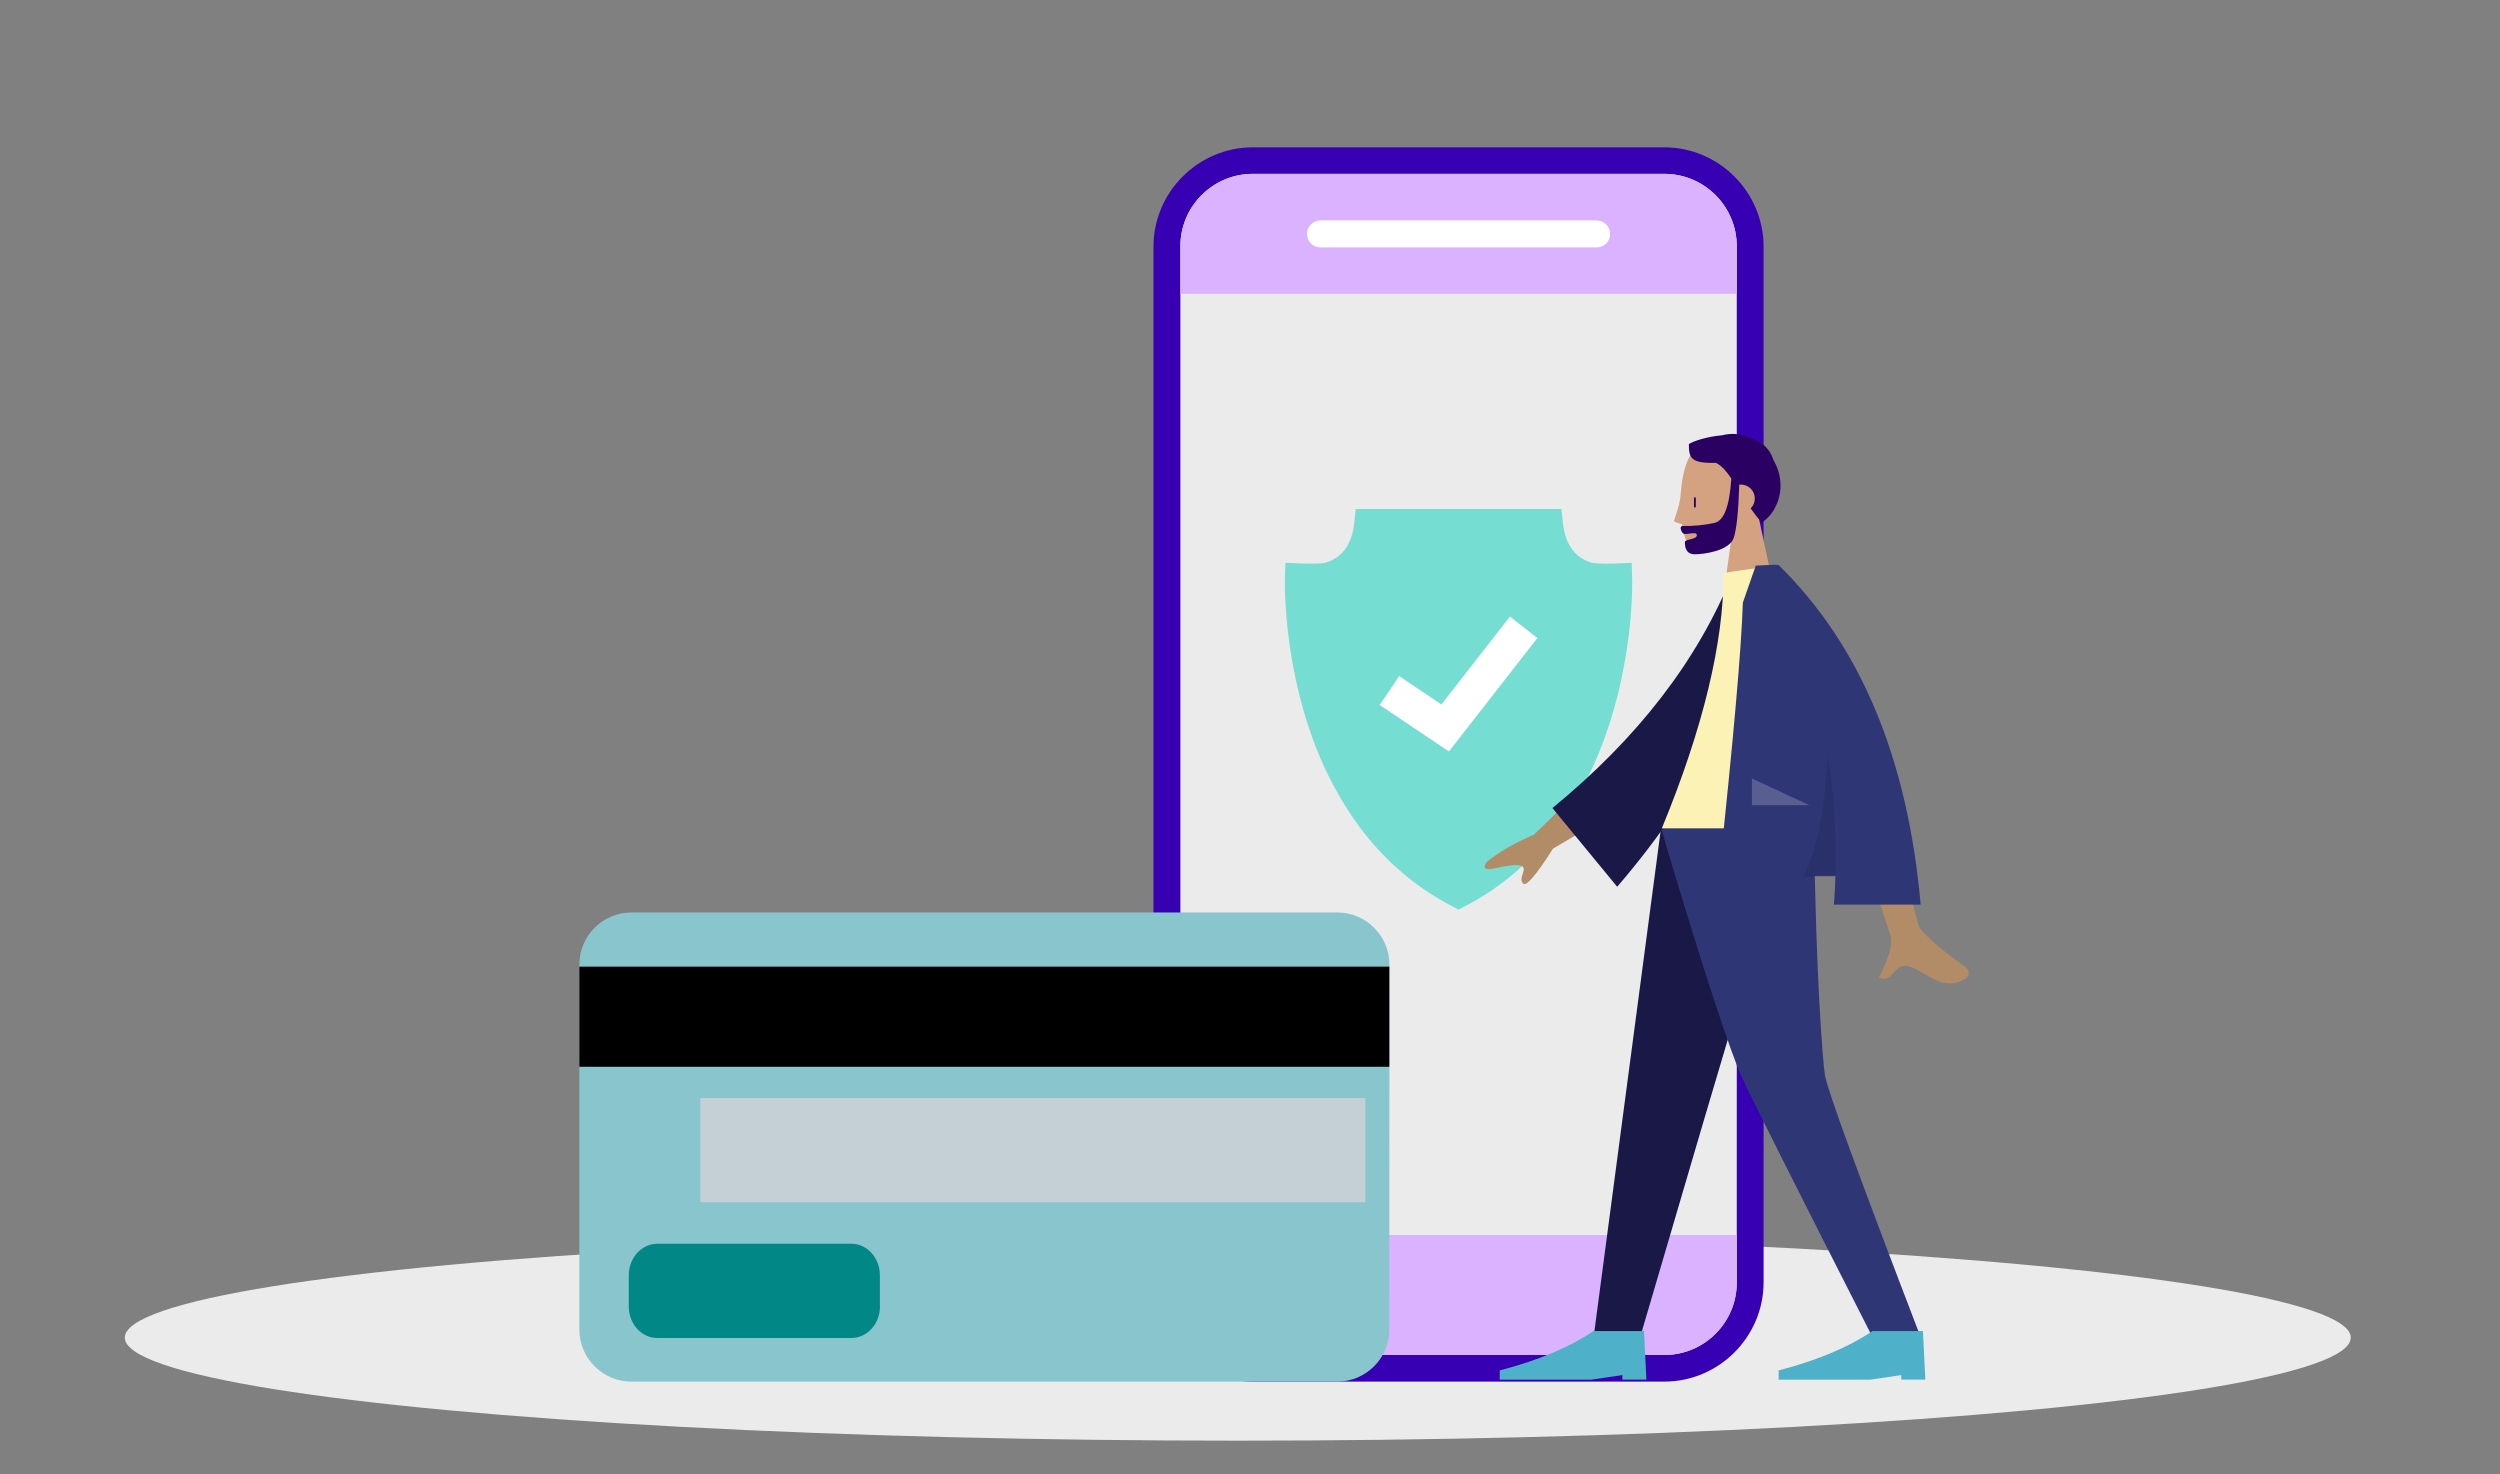 <?xml version="1.0" encoding="UTF-8"?> <svg xmlns="http://www.w3.org/2000/svg" xmlns:xlink="http://www.w3.org/1999/xlink" version="1.1" id="_x2014_ÎÓÈ_x5F_1" x="0px" y="0px" viewBox="0 0 2722 1605" style="enable-background:new 0 0 2722 1605;" xml:space="preserve"><rect x="0" y="0" width="2722" height="1605" fill="#808080" stroke="none"/> <style type="text/css"> .st0{fill:#EBEBEB;} .st1{fill:#3700B3;} .st2{fill:#DBB2FF;} .st3{fill:#FFFFFF;} .st4{fill:#89C5CC;} .st5{fill:#C5CFD6;} .st6{fill:#018786;} .st7{fill-rule:evenodd;clip-rule:evenodd;fill:#76DDD3;} .st8{fill-rule:evenodd;clip-rule:evenodd;fill:#191847;} .st9{fill-rule:evenodd;clip-rule:evenodd;fill:#2F3676;} .st10{fill-rule:evenodd;clip-rule:evenodd;fill:#4EB0C9;} .st11{clip-path:url(#SVGID_00000076601281787234847040000004884395293852497841_);} .st12{fill-rule:evenodd;clip-rule:evenodd;fill:#D4A181;} .st13{fill:none;stroke:#2A0062;stroke-width:2;stroke-linecap:round;stroke-linejoin:round;} .st14{fill-rule:evenodd;clip-rule:evenodd;fill:#2A0062;} .st15{clip-path:url(#SVGID_00000103266871594188052840000010015297715941227656_);} .st16{fill-rule:evenodd;clip-rule:evenodd;fill:#B28B67;} .st17{fill-rule:evenodd;clip-rule:evenodd;fill:#FCF2B5;} .st18{fill-rule:evenodd;clip-rule:evenodd;fill-opacity:0.1;} .st19{fill-rule:evenodd;clip-rule:evenodd;fill:#FFFFFF;fill-opacity:0.2;} </style> <g> <ellipse class="st0" cx="1347.7" cy="1456.4" rx="1211.8" ry="112.2"></ellipse> </g> <g> <path class="st1" d="M1920.2,1396.1c0,59.5-48.7,108.2-108.2,108.2h-447.9c-59.5,0-108.2-48.7-108.2-108.2V268.6 c0-59.5,48.7-108.2,108.2-108.2H1812c59.5,0,108.2,48.7,108.2,108.2V1396.1z"></path> <g> <path class="st0" d="M1364,1475.3c-43.5,0-78.8-35.4-78.8-78.8V268.1c0-43.5,35.4-78.8,78.8-78.8h448.2 c43.5,0,78.8,35.4,78.8,78.8v1128.4c0,43.5-35.4,78.8-78.8,78.8H1364z"></path> <g> <g> <path class="st2" d="M1812.2,189.3H1364c-43.5,0-78.8,35.4-78.8,78.8v51.8H1891v-51.8C1891,224.7,1855.6,189.3,1812.2,189.3z"></path> <path class="st2" d="M1812.2,1475.3H1364c-43.5,0-78.8-35.4-78.8-78.8v-51.8H1891v51.8C1891,1439.9,1855.6,1475.3,1812.2,1475.3 z"></path> </g> <g> <g> <path class="st3" d="M1738.4,269.4h-300.7c-8.1,0-14.7-6.6-14.7-14.7c0-8.1,6.6-14.7,14.7-14.7h300.7c8.1,0,14.7,6.6,14.7,14.7 C1753.2,262.8,1746.6,269.4,1738.4,269.4z"></path> </g> </g> </g> </g> </g> <g> <g> <path class="st4" d="M1512.7,1447.7c0,31.1-25.5,56.6-56.6,56.6H687.4c-31.1,0-56.6-25.5-56.6-56.6l0-397.6 c0-31.1,25.5-56.6,56.6-56.6l768.8,0c31.1,0,56.6,25.5,56.6,56.6L1512.7,1447.7z"></path> <rect x="630.8" y="1052.5" width="881.9" height="109"></rect> <rect x="762.5" y="1195.5" class="st5" width="724.1" height="113.5"></rect> </g> <path class="st6" d="M958.1,1422.6c0,18.8-14,34.2-31,34.2H715.6c-17.1,0-31-15.4-31-34.2v-34.2c0-18.8,14-34.2,31-34.2H927 c17.1,0,31,15.4,31,34.2V1422.6z"></path> </g> <g> <g> <g> <g> <path class="st7" d="M1757.8,770.1c-12.4,44.4-30.3,84-53,117.7c-28.7,42.6-65.4,75.7-108.9,98.5l-7.8,4.1l-7.8-4.1 c-39-20.4-72.5-49.1-99.7-85.5c-1.7-2.3-3.4-4.7-5.1-7.1c-1.4-1.9-2.7-3.9-4.1-5.9c-0.3-0.4-0.5-0.8-0.8-1.2 c-8.7-13-16.7-27-24-41.7c-1.6-3.3-3.2-6.7-4.8-10c-1.1-2.5-2.3-5-3.4-7.6c-1.4-3.2-2.7-6.4-4-9.6c-1.4-3.4-2.7-6.8-4-10.3 c-4.5-12-8.5-24.5-12.1-37.3c-21-75.1-19.3-137.7-19.3-140.3l0.5-17l17,0.7c0,0,4.5,0.2,10,0.2c8.7,0,13.3-0.4,15.5-0.7 c19.1-5.2,30-19.9,32.5-43.7l1.6-15.1h224l1.6,15.1c2.5,23.8,13.4,38.5,32.4,43.7c2.2,0.3,6.8,0.7,15.5,0.7 c5.5,0,9.9-0.2,10-0.2l17-0.7l0.5,17C1777.2,632.5,1778.8,695,1757.8,770.1z"></path> </g> </g> </g> <g> <polygon class="st3" points="1577.6,818.2 1502.2,767.6 1523.4,736.1 1569.4,767 1644,671.3 1673.9,694.7 "></polygon> </g> </g> <g> <path class="st8" d="M1808.6,900.9l-73.6,556h50.5l69.3-235.9l94.9-320.1H1808.6z"></path> <path class="st9" d="M1808.3,900.9c46.5,157.8,77.3,247.8,87.3,269.9c10,22.1,57.9,117.5,143.7,286.1h52.3 c-67.4-175.7-102.3-271.1-104.6-286.1c-2.3-15-9.8-105-12-269.9H1808.3z"></path> <path class="st10" d="M2070.1,1502.2v-5l-34,5h-99.5v-10.1c42-10.9,76-25.2,102.1-42.8h55l2.6,52.8H2070.1z"></path> <path class="st10" d="M1766.4,1502.2v-5l-34,5h-99.5v-10.1c42-10.9,76-25.2,102.1-42.8h55l2.6,52.8H1766.4z"></path> <g> <defs> <rect id="SVGID_1_" x="1820" y="472.3" width="118.6" height="188.7"></rect> </defs> <clipPath id="SVGID_00000054226812070987670420000006930307809642299824_"> <use xlink:href="#SVGID_1_" style="overflow:visible;"></use> </clipPath> <g style="clip-path:url(#SVGID_00000054226812070987670420000006930307809642299824_);"> <path class="st12" d="M1935.2,658.5H1875l10.2-72.4c-16.3,9.8-32.5,14.5-39.8,12.6c-7.3-1.9-12-13.4-14.2-28.3 c-3-0.3-5.9-1.3-8.6-2.8c5.6-17.6,6.9-22.3,7.5-31.3c1.1-14.9,4.2-29.2,9.2-38.6c14.6-27.2,89.5-39,93.3,14.8 c1.3,18.8-6.5,35.4-18.1,49L1935.2,658.5z"></path> <path class="st13" d="M1845.4,551.6v-9.2"></path> <path class="st14" d="M1868.4,504c-26.5,0.4-29.6-4.3-29.6-20.4c4.3-3.1,19.4-8.2,36.4-9.7c9.5-2.5,19.7-1.8,28.7,2.1 c12.2,3.4,22.5,10.9,27,24.8c16.5,28.4,4,58.1-12.9,68.1c-4.5-5.3-8.4-10.3-11.9-15.4c2.2-2.1,3.6-4.8,4.2-7.7 c0.6-2.9,0.3-6-0.8-8.8c-1.1-2.8-3.1-5.2-5.6-6.8c-2.5-1.7-5.4-2.6-8.4-2.6c-0.6,0-1.2,0-1.8,0c-0.9,29.3-2.9,48.6-6,57.9 c-4.7,14.4-32.8,18-42.4,18c-9.6,0-10.8-7.7-10.8-13.3c0-3.3,12.6-2.5,13-7.3c0.5-5.6-13,0.9-15.5-2.7c-3.1-4.4-2.5-7.5,0-7.5 c11.7,0.2,23.4-0.9,34.8-3.4c9.7-2.3,16.1-16.1,18.3-48.3C1879.8,513.2,1874.9,507.3,1868.4,504z"></path> </g> </g> <g> <defs> <rect id="SVGID_00000093137845342839078940000009697102959652024199_" x="1585.4" y="615.1" width="644.1" height="470.5"></rect> </defs> <clipPath id="SVGID_00000142175677905148800370000005539833900679457409_"> <use xlink:href="#SVGID_00000093137845342839078940000009697102959652024199_" style="overflow:visible;"></use> </clipPath> <g style="clip-path:url(#SVGID_00000142175677905148800370000005539833900679457409_);"> <path class="st16" d="M1765,880.3l-74.1,43.7c-18.6,29.3-29.5,41.9-32.7,37.9c-4.9-6,2.9-12.9,0.3-17.5 c-2.6-4.6-17.5-1.9-31.5,1.1c-14,3.1-10.8-3.8-7.8-7.4c13.2-10.7,30.2-20.5,51-29.3l71.3-69.5L1765,880.3z M2090.1,1009.9 c3.6,7.3,30.3,29.5,48.8,42.2c7.4,5.1,4.4,11.6,1.5,13.3c-22.8,14.1-37.9-2.6-57.6-11.7c-21.6-10.1-19.8,18.4-37,10.7 c5.3-11.8,17.6-33.8,11.8-48.2c-2.6-6.4-20.1-62-52.6-166.8l52.6-0.2C2074.4,946.3,2085.2,999.9,2090.1,1009.9z"></path> <path class="st8" d="M1760.8,965.5l-70.5-85.7c93.3-76.5,158.7-161.5,196.2-255.1l21.8,3.7 C1911.7,744.3,1854.2,856.6,1760.8,965.5z"></path> <path class="st17" d="M1935.1,615.1l-58.4,8.7c0,76.3-22.4,169-67.3,278.1h193.7C1994,779.9,1981,689,1935.1,615.1z"></path> <path class="st9" d="M1936.4,615.1L1936.4,615.1c89.1,87.2,140.7,210.4,154.8,369.8h-94.4c0.8-10.5,1.3-20.9,1.6-31.2h-127 c16-149.1,24.7-248.3,26.2-297.5l14.1-40.4c9.3-0.4,16.3-0.7,20.9-0.9L1936.4,615.1C1936.3,615.1,1936.4,615.1,1936.4,615.1 L1936.4,615.1z"></path> <path class="st18" d="M1990,822c7.1,42.3,9.9,86.6,8.4,132.8h-35.5C1977.3,930.4,1986.4,886.2,1990,822L1990,822z"></path> <path class="st19" d="M1907.5,876.7v-29.1l62.6,29.1H1907.5z"></path> </g> </g> </g> </svg> 